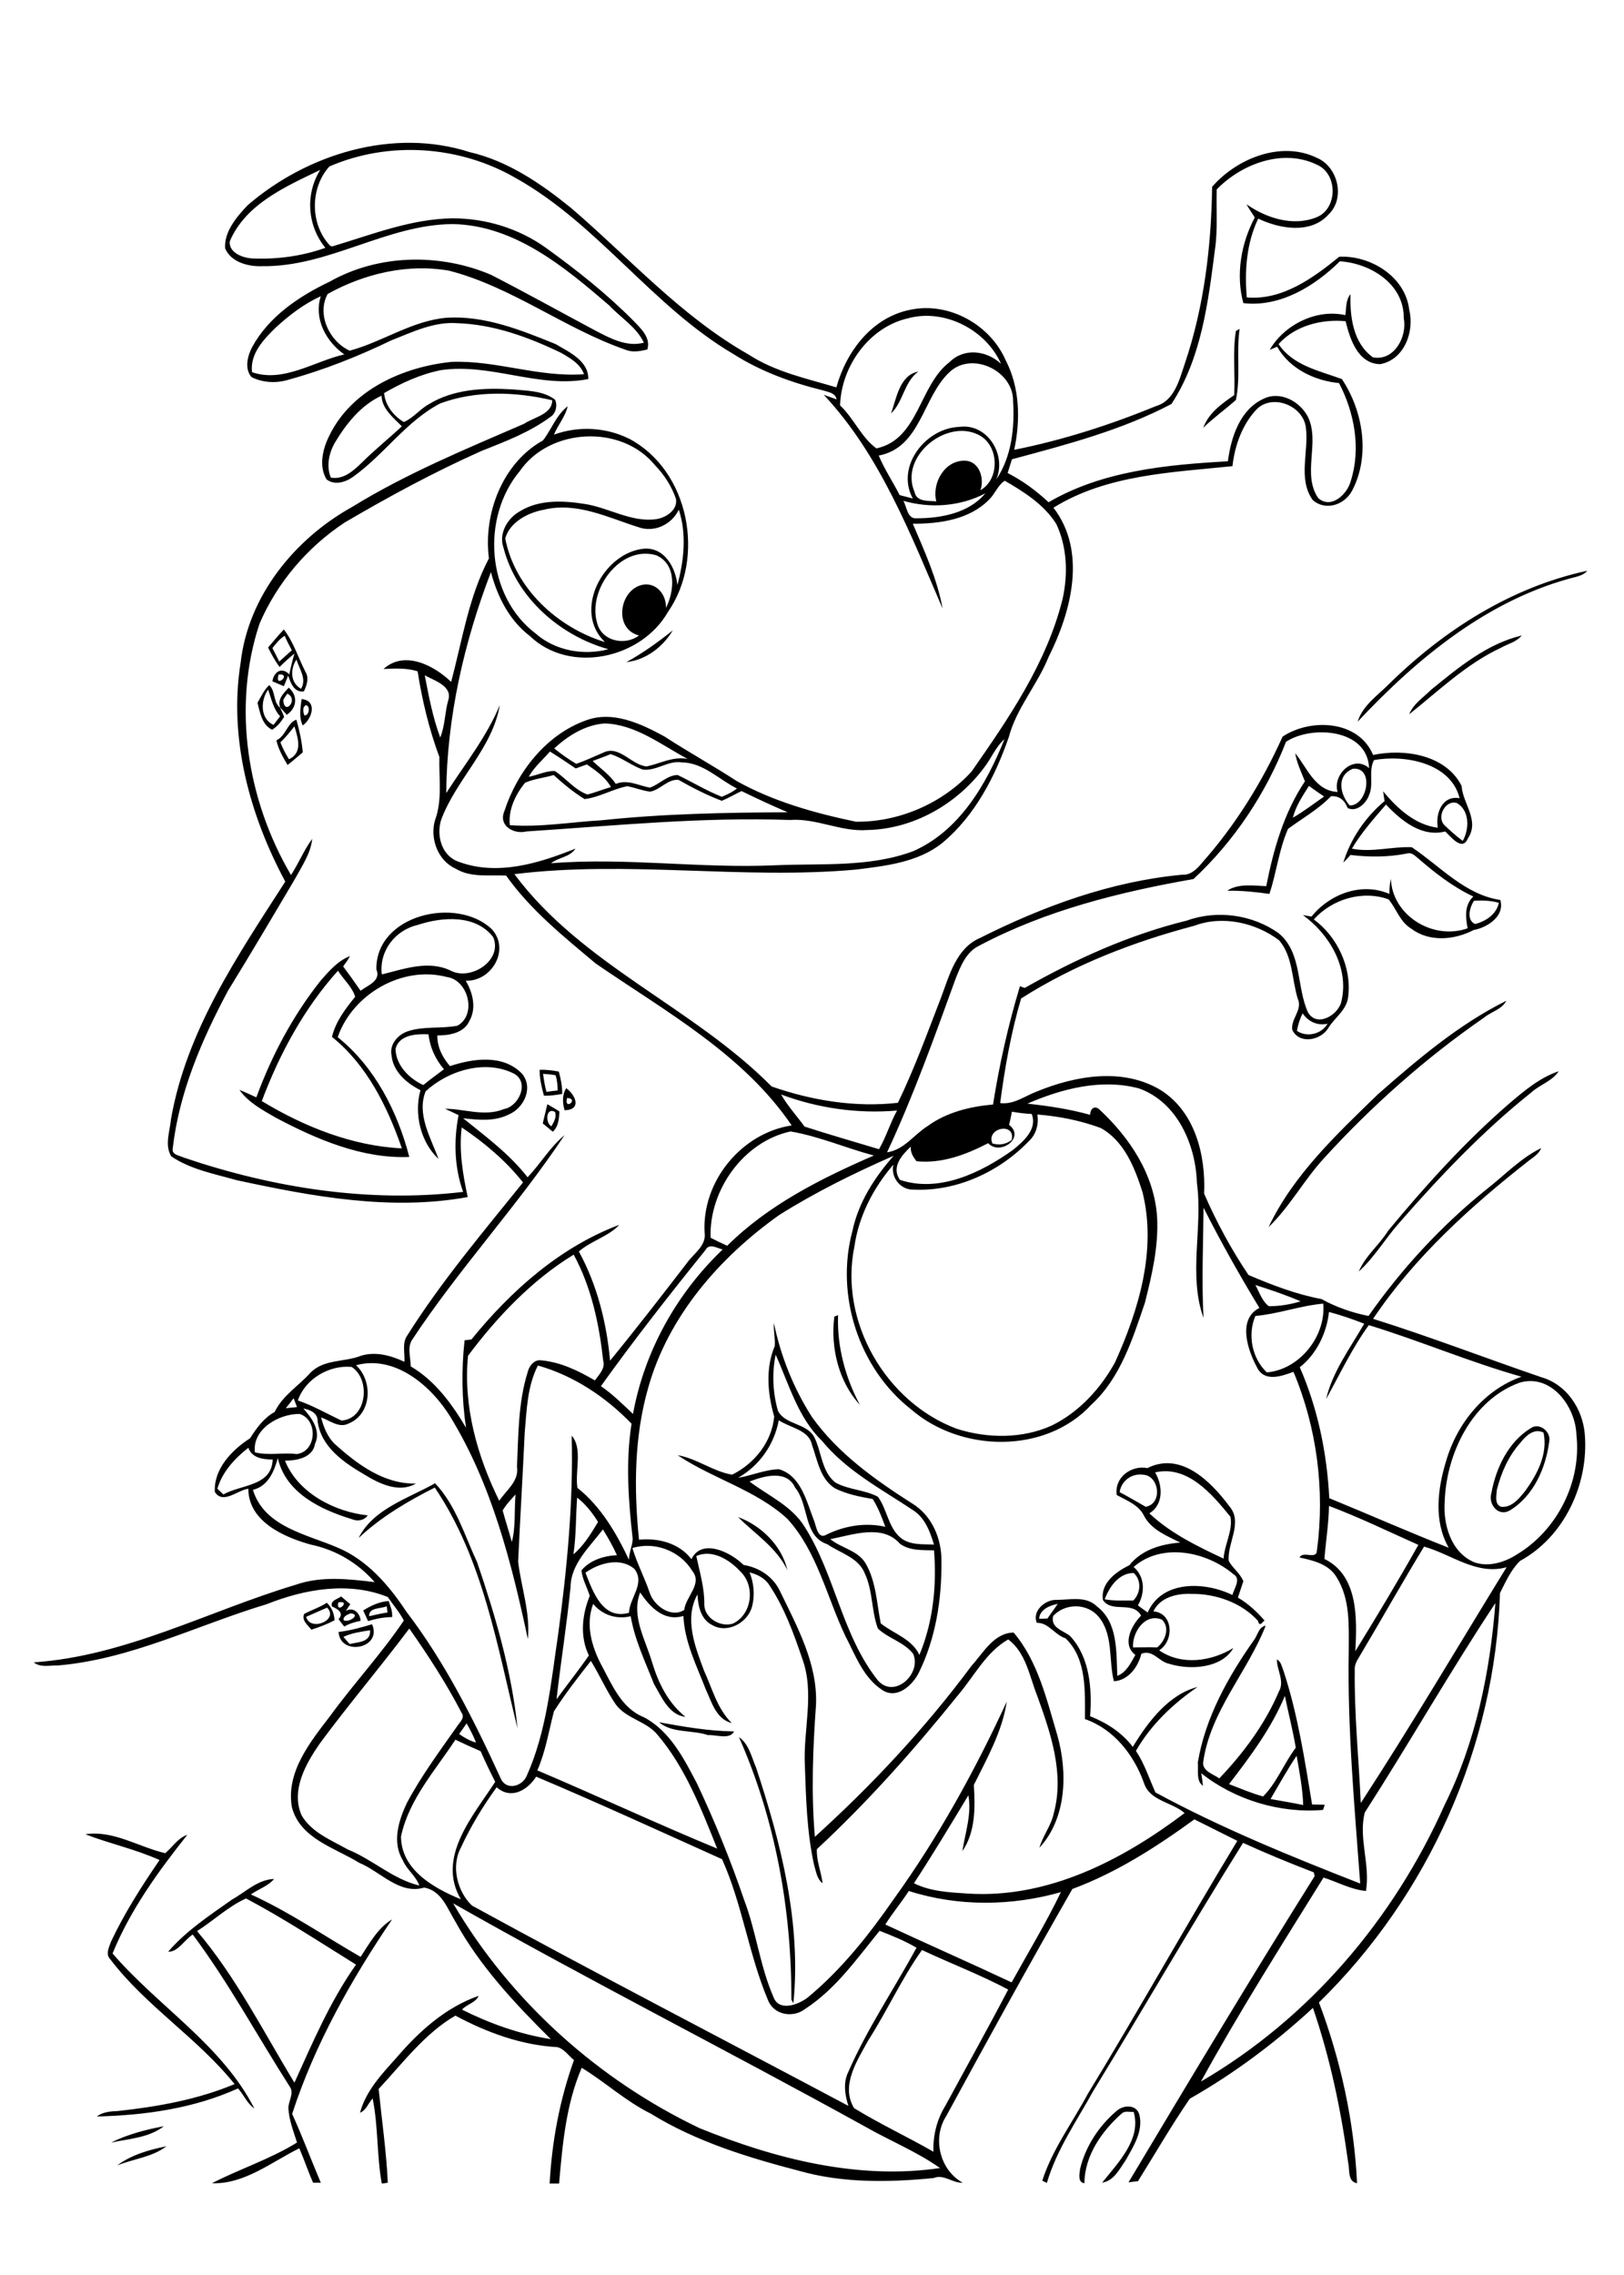 <?xml version="1.0" encoding="utf-8"?>
<!-- Generator: Adobe Illustrator 21.0.2, SVG Export Plug-In . SVG Version: 6.00 Build 0)  -->
<svg version="1.2" baseProfile="tiny" id="Layer_1" xmlns="http://www.w3.org/2000/svg" xmlns:xlink="http://www.w3.org/1999/xlink"
	 x="0px" y="0px" viewBox="0 0 567 794" overflow="scroll" xml:space="preserve">
<path d="M40.9,755.8c4.9-3.7,11.2-5.5,17.2-6.7C53.2,752.9,46.5,753.5,40.9,755.8 M38.8,747.8c5.8-2.9,12.1-4.5,18.4-5.7
	C52.1,746.1,45,746.5,38.8,747.8 M389.8,736.8c2.4-2.2,7-2.4,8,1.3c1.4,5.7-2.1,11.1-4.8,15.9c-2.1,3-4.1,7.2-8.2,7.8
	c5.5-6.9,13.8-15.2,11-24.7c-1.4,0.1-3.1-0.5-4.2,0.6c-7,6.2-12.9,14.7-13,24.3c-2.4-0.3-1.7-3.3-1.5-5
	C379,749.1,383.7,742,389.8,736.8 M68.8,674c13.6,16,23.1,35,34,52.9c6.4-14.1,12.5-28.5,21.5-41.2c-12.7-7.9-25.2-16.1-38.4-23.1
	C79.7,665.4,74.6,670.3,68.8,674 M81,663c4.8-2.7,9-7,14.7-7.2c-2.1,2.5-5.4,3.5-8.1,5.4c13.4,6.1,25.6,14.5,38.3,21.8
	c3.1-4.7,6-10.1,11-13.1c-14.3,21.1-27,43.6-34.9,67.9c3.6,7.9,6.6,16,10,24c-0.7,0-2,0-2.7,0c-1.7-3.9-3.1-8-4.8-12
	c-9.7,4.8-19.2,12.6-30.5,12.2c9.7-5,20.3-8.4,29.7-14.2c-1.2-3.9-2.8-7.8-3-11.9c-0.1-2.5,2-5.1,0.6-7.4
	c-11.4-17.8-21.4-36.4-34-53.3c-2.9,1.8-5.1,6.1-8.6,6C65,673.9,73.2,668.5,81,663 M29.8,640.2c9.8-1.5,18.7,4.5,27.9,6.6
	c2.6-2.2,4.4-5.3,7.7-6.4c-10.1,12.7-19.9,26.2-26.1,41.4c15.9,18.5,38.2,31.9,49.5,54.1c-2.5-1.7-3.7-4.8-5.7-7
	c-15.4,7-32.5,9.4-49.3,9.8c2.1-1.6,4.8-1.8,7.3-1.9c13.9-1.5,27.9-4,40.8-9.4c-12.9-16.1-31-27.2-43.5-43.7
	c-1.6-1.7-0.3-4.1,0.3-5.9c4.7-10,10.7-19.4,17-28.6C47.3,645.4,38.3,643.5,29.8,640.2 M258,606.3c3.5,2.4,4.4,7,6,10.7
	c8.7,26.3,15.8,54.3,13,82.2c-0.2-0.3-0.5-1-0.7-1.3C276.4,666.6,270.7,635,258,606.3 M230.1,601.1c8.7,1.6,17.4,3.1,26.2,3.2
	c-1.5,3-6.3,1.1-9.1,1.3C241.6,603.7,234.6,605,230.1,601.1 M443.6,627.9c3.8,0.7,7.6,1.3,11.4,2.1c-0.2-5.8-1.3-11.5-2.3-17.2
	C449.4,617.7,446.6,622.8,443.6,627.9 M429.1,622.7c4,1.5,7.8,3.2,11.9,4.3c4.8-4.8,7.3-11.6,11.4-17c-1-6.1-2.6-12.1-3.8-18.1
	C443.9,603.2,436.5,613.1,429.1,622.7 M438.1,572c1.1-1.7,1.5-4.2,3.8-4.6c-6.3,16.1-19.3,29.8-21.8,47.5c-0.5,3.2,3.5,4.3,5.6,5.8
	c8.5-8.9,16-19,20.8-30.3c2.1-3.6-0.7-7.5-0.7-11.2c1.5,0.7,1.7,2.5,2.3,3.9c5,15.2,7.4,31,10,46.7c1.5,0,2.9,0.1,4.4,0.1
	c-0.1,0.4-0.4,1.4-0.6,1.8c-14.9,1.3-30.8-3.5-42.5-12.8c0.2,1.1,0.5,3.3,0.6,4.4c-2.5-1.8-1.5-5.4-1.8-8.1
	C420.8,599.4,428.9,585,438.1,572 M119.9,571.3c0.7,0.8,1.4,1.7,2.2,2.5c3-0.7,7.4-0.6,7.1-4.8C126.1,569.5,122.9,569.9,119.9,571.3
	 M118.2,569.6c4-0.5,7.8-1.5,11.7-2.7C133.6,575.4,118.8,578.2,118.2,569.6 M106.9,564.3c1.3,5.3,11.6,1.2,7.3-3.2
	C111.8,562.2,109.3,563.2,106.9,564.3 M106.2,563.3c2.6-1.4,5.5-2.3,7.9-3.9c1.7,1.6,2.6,3.8,2.7,6.1c-2.6,1.4-5.3,2.4-8.1,3.3
	C107.6,567.3,105.2,565.6,106.2,563.3 M128.9,564.1c2.1-0.5,4.3-1,6.4-1.3c-0.1-0.5-0.2-1.7-0.3-2.2
	C133,561.6,128.7,560.9,128.9,564.1 M126.8,562.1c2.7-1.7,5.7-3.1,8.9-3.3c0.6,1.8,1.4,3.6,1.2,5.6c-2.9,0-5.7,0.6-8.4,1.4
	C127.9,564.5,127.4,563.3,126.8,562.1 M122.4,563.1c-1,0.4-2.8,1.1-2.4,2.4C121.8,566.5,126.2,563.4,122.4,563.1 M118.1,559.3
	C117.2,563.8,122.9,558.3,118.1,559.3 M115.9,560.7c-0.7-2.1,1.9-2.5,3.2-3.5c1.1,0.9,2.1,1.8,3.2,2.7c-0.4,0.6-1.2,1.8-1.6,2.4
	c-0.1,0.1-0.2,0.3-0.3,0.3l0.3-0.3c2.6-1.7,5.1,0.8,5.2,3.4c-2,0.4-4,1-5.7,2c-0.7-0.9-1.4-1.7-2-2.6
	C120.3,563,117.8,561.5,115.9,560.7 M257.7,529.5c8,2.9,15.3,10,17.2,18.5C271.1,540.1,263.6,535.4,257.7,529.5 M125.2,536.8
	c5.1-10.2,17.3-13.8,26.7-19.1c7.3,7.7,10.3,18.2,14.7,27.6c6.4,18.8,12.1,38.2,14.1,58c-7.1-28.7-12-59.1-28.9-84.1
	C142.3,524,133.1,529.4,125.2,536.8 M530.7,503.7c-4.1,4.6-6.6,10.4-8.1,16.3c-0.1,1.9-0.9,5.1,1.5,5.9c3.7,0.4,6.3-2.9,8.4-5.5
	c4.2-5.8,8-13,6.4-20.4C535.5,498.3,532.6,501.3,530.7,503.7 M534.4,498.5c3-2.2,7.2,1.2,6.5,4.6c-1.2,9.3-5.5,19.1-13.8,24.1
	c-4,2.3-7.6-2.2-6.4-6.1C522.3,512.3,526.7,503.2,534.4,498.5 M289.9,537.2c3.9,3.2,9.7,3.9,12.4,8.6c3.6,6.3,3.8,13.8,5.2,20.8
	c4.5,3.6,10.9,5.4,13.5,11c4.8-11.5,6.1-24.3,5.1-36.5c-4-0.1-8.5,0.2-11.9-2.3C308.1,531.8,297.7,535.7,289.9,537.2 M261.7,517.1
	c6.6,5,14.8,8.5,19.3,15.9c10.6,16.8,13,37.8,25.5,53.5c5.8,6.6,15.4-2.4,12.3-9.3c-3.2-4.1-8.6-5.3-12.3-8.8
	c-2.3-6.2-1.7-13.2-4.6-19.3c-2.2-5.5-8.5-7-13-10.1c-8.5-2.8-6.3-13.7-11.3-19.8C274.7,512.9,266.8,515.1,261.7,517.1 M271.9,495.7
	c-1.6,8.5-6.7,15.8-14.2,20.1c4.8-0.8,9.4-2.9,14.3-3c7.7,2.3,9.6,11.3,12.2,17.9c0.8,2,1.3,6.8,4.4,4.9c6.3-3.1,13.7-4.3,20.5-2.7
	c-1.2-3.3-2.5-6.7-4.4-9.7c-4.5-0.8-9.2-1.7-13.3-3.8c-5.1-3.3-6-9.8-7.9-15.1C282.4,499,275.9,498.4,271.9,495.7 M270.8,472.8
	c-1.3,6.4-1,13.3,0.8,19.6c2.6,5,10,4.2,12.7,9.2c2.6,5.2,2.5,11.9,7.3,15.8c4.6,2.6,10.2,2.5,14.9,5c3.2,4.3,3.6,10.6,7.8,14.2
	c3.3,2.8,7.8,2.3,11.8,2.5c-1.4-4.5-3.1-9.3-7.3-12c-11.1-7.4-23.2-13.7-31.8-24.2C278.6,494.8,275.5,483.2,270.8,472.8
	 M270.2,461.8c2.4,11.6,6.9,22.8,13.3,32.8c9.1,12.7,21.9,21.8,34.9,30.1c7,4.2,10.4,12.4,10.3,20.3c0.1,13.3-2,26.8-7.9,38.8
	c-2.2,4.4-7.6,9.4-12.7,6.1c-6.7-4.3-9.5-12.3-13-19c-6.5-13.7-9.8-29.4-20.2-40.8c-11-10.1-26.1-14-38.3-22.2
	c6.6,1.1,12.4,5.7,19,6.8c7.9-3.9,13.9-11.5,14.7-20.3c-2.3-7.9-3.1-16.9,0.2-24.6C270.7,467,270,464.4,270.2,461.8 M291.3,459.5
	c0.3-0.1,1-0.3,1.3-0.5c-0.4,10.9,2.5,21.7,7.6,31.3C292.8,482.3,289.9,470.2,291.3,459.5 M192.5,393.1c0.9-1.5,1.9-3.2,1.3-5
	C190.6,386.3,190.3,391.9,192.5,393.1 M191.1,385.4c1.4,0.8,2.8,1.6,4.2,2.5c-0.1,2.5-0.3,5.3-2.3,7.1c-1.2-1-2.3-1.9-3.5-2.9
	C190,389.8,190.6,387.6,191.1,385.4 M198,383.2C196.8,387.9,202.4,383.5,198,383.2 M197.1,387.5c-0.7-2.6-0.9-5.4,0.6-7.7
	C201.1,382.3,203.1,387.4,197.1,387.5 M527,385.1c5.2-4.4,10.6-9,17.2-11.2c-2.3,3.5-6.7,4.7-9.7,7.5
	c-16.8,13.4-31.7,29.1-45.8,45.2c-5,5.6-8.8,12.2-14.3,17.2c2.3-5.5,7.2-9.3,10.3-14.3C497.7,413.8,511.5,398.5,527,385.1
	 M189.6,374.8c0.3,2.1,0.6,4.2,1.2,6.3c1.3-0.2,2.6-0.4,3.9-0.5c0-1.8-0.2-3.6-0.7-5.3C192.6,375,191.1,374.9,189.6,374.8
	 M188.4,373.4c2.3-0.1,4.5,0.2,6.7,0.6c0.7,2.5,1.2,5.1,1.2,7.8c-2.1,0.4-4.3,0.7-6.4,0.6C189.1,379.5,188.4,376.5,188.4,373.4
	 M481,382c13.9-12.2,28.2-24.4,44.9-32.7c-1.5,3-5.3,3.8-7.8,5.9c-20.4,14.1-39.1,30.7-55.8,49c-7,7.6-12,17-19.4,24.1
	C451.6,410,466.7,395.9,481,382 M97.9,259.1c0.8,2.1,1.8,4,3,5.9c4.9-2.3,3.1-7.5,1.9-11.5C101.2,255.5,99.7,257.4,97.9,259.1
	 M96.5,258.4c3.3-1.5,3.9-6.3,7-7.2c1,3.7,1.9,7.5,2.2,11.4c-1.8,1.5-3.5,3-5.3,4.4C98.8,264.3,97.2,261.5,96.5,258.4 M106.3,249.7
	c1.5,0.2,2.2-3.1,0.6-3.6C105.5,246.6,105.8,248.6,106.3,249.7 M105.3,244c5.6,0.5,3.7,6.9,0.4,9.2
	C104.3,250.4,104.9,247.1,105.3,244 M100.3,242.1c-0.4,0.6-1.1,1.6-1.4,2.2C99.2,250.1,104.5,244,100.3,242.1 M97.8,246.9
	c-1-2.9,1.2-4.9,3-6.9c3.3,2.8,2.9,7.1-0.7,9.5C99.4,248.6,98.6,247.8,97.8,246.9 M93.6,240.7c-2.7,3.8-2.8,10.2,1.9,12.3
	c0.8-1,1.5-2,2.3-3C95.4,247.4,94.8,244,93.6,240.7 M89.9,245.3c1.2-2.1,2.3-4.5,4.1-6.2c2.3,2.2,1.3,6,3.8,7.9
	c0.5,1.1,1,2.1,1.4,3.2c-1.1,1.8-2.4,3.4-4.2,4.5C91.4,252.9,90.8,248.7,89.9,245.3 M499.7,240.7c9.5-7.7,19.4-16,31.6-18.9
	c-1.9,2.3-4.8,2.9-7.3,4.3c-12,5.6-21.7,15-32,23.2C493.5,245.6,497,243.4,499.7,240.7 M218.7,231.1c5.8-3.2,11.1-7,16.2-11.1
	C231.5,225.8,225.4,230.4,218.7,231.1 M97.3,235.4C95.6,240.6,102.2,235.1,97.3,235.4 M105.1,240.4c2.1-3.4-0.6-6.9-1.6-10.2
	C101.3,233.5,101.3,238.3,105.1,240.4 M95.1,226.2c0.8,1.5,1.6,3.1,2.4,4.7c1.5-1.3,2.9-2.7,4.4-3.9c-0.9-1.7-1.8-3.4-2.5-5.1
	C97.6,223,96.4,224.6,95.1,226.2 M93.6,226c1.8-2.1,3.6-4.3,5.5-6.3c3.4,4.4,5,9.8,7.5,14.7c1.4,2.2,0.5,4.8-0.5,6.9
	c-3.4,0.5-4.6-2.9-5.5-5.5c-0.5,1.3-1,2.5-1.5,3.7c-1.3-0.6-2.7-1.1-4-1.7c0.5-3.3,3.3-5.2,5.9-2.4c0.5-2.5,1.1-4.9,1.8-7.3
	c-1.8,1.5-3.5,3-5.2,4.7C96,230.6,94.8,228.4,93.6,226 M484.9,238.8c19.2-18.9,42.8-33.9,69.3-39.6c-1,1.2-2.4,1.7-3.8,2.1
	c-30.4,7.6-55.4,28.2-76.4,50.6C475.7,246.3,480.9,242.8,484.9,238.8 M311.1,144.3c1.9-5.3,3-13.4,9.5-14.6
	C315.6,133.4,315.4,140.2,311.1,144.3 M431.5,115.5c0.3-0.2,1-0.5,1.3-0.7c-1.2,8.2,0.4,16.7-1.3,24.8c-3.7,3.3-7.8,6.2-11.4,9.7
	c1.9-5.2,6.5-8.4,10.8-11.4C431.3,130.4,430.3,122.9,431.5,115.5 M303.1,712.2c-3.8,7-9.7,15.7-4.9,23.6c9,5.5,18.6,10,27.7,15.2
	c-0.2-5.6,1.2-11.3,4.2-16.1c7.3-13.5,14.8-26.9,21.9-40.5c-9.8-5.2-20.1-9.1-30.1-13.8C314.9,690.4,309.7,701.9,303.1,712.2
	 M158.2,664.3c19.9,34,50.6,61.6,86.1,78.5c26.4,10.7,55.3,18.1,83.9,13.9c-8.2-5.8-17.7-9.6-26.4-14.6
	C254.2,715.8,205.6,691.2,158.2,664.3 M317.3,660c-2.6,4-5.7,7.7-8.2,11.7c14.6,6.8,29.4,13.3,44.1,20.2c5.8-10.5,12-20.7,17.2-31.5
	C353.1,665.3,334.5,665.5,317.3,660 M173.4,623.8c-4.8,6.6-9.1,13.7-12.5,21.1c-3.5,6.5-1.2,15.4,3.9,20.2
	c43.5,23.8,87.6,46.6,131.4,69.9c-1.2-3.8-1.9-8.1,0-11.9c6.6-15.1,15.9-28.8,23.8-43.3c-4.1-2.4-8.5-4.2-12.9-5.9
	c-7.9,9.7-15.3,20.3-25.9,27.2c-4.3,3.4-11.1,2.2-13.1-3.1c-6.7-15.9-8.9-33.3-16-49.1c-21.6-9.7-43.1-19.6-64.9-28.8
	C184.1,624.9,178.4,628.2,173.4,623.8 M159,607.2c-7,10.7-16.3,20.9-19,33.8c0.1,11.7,11.5,18,20.9,21.9c-8.6-14.7,4.3-29.1,12-41
	c-1.8-3.5-3.5-7.1-5.1-10.7C164.8,609.9,161.9,608.6,159,607.2 M160.3,605.2c1.8,1.3,3.8,2.4,5.9,3c-0.9-2.3-2-4.5-3.3-6.7
	C162,602.8,161.2,604,160.3,605.2 M206.3,579.7c-4.5,5.7-9,11.5-12.9,17.6c-1.8,6.9-2.9,14-5.8,20.6c21,8.9,41.7,18.6,62.8,27.3
	c-5.6-13.9-11.1-28.3-20.9-39.8c-3.9-4.7-10.8-5.5-14.5-10.5C211.7,590.1,209.4,584.7,206.3,579.7 M111.6,608.6
	c-4.9,7.1-10.1,16.3-6.3,25c3.5,6,10.3,8.6,16.1,11.9c8.7,3.5,15.8,10.4,25,12.6c-1.2-3.4-4.4-5.5-5.8-8.9c-3.8-6.3-1.4-13.9,1.5-20
	c5-9.4,11.4-18,17.5-26.7c0.9-1.4,2.9-3,1.5-4.8c-5.3-10.2-11.6-19.9-18.2-29.3C132.7,582,121.7,594.9,111.6,608.6 M395.6,575
	c2.8,0,5.6-0.1,8.4,0c2.8-2.2,4.6-6.9,1.7-9.7C399.8,562.8,395.2,569.8,395.6,575 M476.5,632.6c-2.3,8.9,2,18.3,0.4,27.4
	c-5.2-0.5-9.9-3.1-14.8-4.7c-14.6,23.5-29.5,47-42.8,71.2c37.8-22,67.3-56.7,85-96.4c10.9-21.9,15.9-46.3,17.8-70.6
	C506.2,583.5,492,608.5,476.5,632.6 M362.8,565c0.7,0,2.2-0.1,2.9-0.1c1.2-1.7,2.4-3.4,3.6-5.1C366.6,560.3,363,561.7,362.8,565
	 M385.7,558.2c3.3,0.6,6.7,0.4,10,0.4c2.6-2.6,2.9-7.1,0.1-9.6C390.7,549,387.3,553.8,385.7,558.2 M204.4,548.9
	c2.6,6.6,6,16.6,15.2,14c0.2-5.3,5.8-10.2,1.9-15.3C216.6,543.4,209.2,545.5,204.4,548.9 M395.8,546.9c4,3.5,4,9,1.5,13.4
	c1.1,0.9,2.3,1.7,3.4,2.5c5-11.4,20-10.8,29.6-6.1c0.5-2.3,3.2-5.6,0.3-7.3C421.2,541.5,405.7,538.3,395.8,546.9 M243.1,543.1
	c1.2,5.6,2.9,11.2,2.8,16.9c0,4.8,5.7,8,9.9,6.7c6.8-3.1,8-13.2,2.7-18.2C254.8,544.4,248.6,540.6,243.1,543.1 M497.2,539.8
	c-7.5,12.3-14.6,25-22,37.4c-1,1.8-2.4,3.5-2.2,5.7c-0.2,15.5,1.4,30.9,2.1,46.4c17.6-27,34-54.8,50.9-82.3
	C515.5,549.9,506.8,542.5,497.2,539.8 M220.8,540.3c1.6,5.4,4.3,10.4,6.1,15.8c1.6,4.5,7.5,8.7,12,5.8c0.5-4.7,6.5-9.1,2.8-13.6
	C237.5,541.3,228.6,537.9,220.8,540.3 M199.2,553.9c-1.3,13.1-3.4,26.1-4.9,39.2c3.7-5.1,7.7-10.1,11.3-15.3
	c-3.2-6.6-2.4-14.2,0.3-20.8c-0.9-3-2.6-5.8-2.9-8.9c3-3.6,7.9-5.1,12.4-5.3c-1.4-3.1-3.1-6.1-4.9-9
	C205.9,539.9,199.3,545.8,199.2,553.9 M464,525.6c-0.1,6.2-1.1,12.3-1.6,18.5c11.9,5.8,11.4,20.9,10.8,32.2
	c7.5-12.2,15-24.6,22-37.1C484.9,534.6,474.6,529.6,464,525.6 M201.5,522.7c-0.5,6.6-0.3,13.2-1.3,19.8c3.6-3,6.2-7.3,8.6-11.3
	C206.8,528,204.5,525,201.5,522.7 M175.5,527.2c1,3.7,2.2,7.3,3.2,11c1.4-5.2,0.8-11.1,1.3-16.6
	C178.4,523.4,176.7,525.1,175.5,527.2 M390.9,520.8c3.1,1.6,6.1,3.4,9.1,5.1c6-1,4.8-11-1-11.2C395,514.2,391.5,516.9,390.9,520.8
	 M403.3,513.9c2.7,4.6,3,11.2-2,14.3c7.4,7,16.8,11.5,25.9,15.8c0.3-4.9,3.3-9.8,2.4-14.6C423.2,521.5,414.6,511.3,403.3,513.9
	 M75.9,519.6c0.5,0.5,1.6,1.5,2.1,2c6.1-3.5,16.9-2.8,17.2-12.2c-3.4,0-7.2-0.5-8.5-4.1C82,509,77.6,513.7,75.9,519.6 M89,506.9
	c4.8,1.2,9.7,0,14.6,0.6c7-0.9,7.5-12,1-14C97.4,493.4,88,498.8,89,506.9 M99.8,491.5c1.3-0.1,2.6-0.3,3.9-0.4
	c-0.4-1-0.8-2.1-1.2-3.1C101.6,489.2,100.7,490.4,99.8,491.5 M530.5,482.6c-16.5,6-25.5,24.6-26.1,41.4c-0.6,8.1,2.2,17.9,10.4,21.3
	c4.9,1.7,10.5,0,14.7-2.7c14.1-8.4,22.7-25.3,20.9-41.7C550.1,490.8,541.5,479.3,530.5,482.6 M104,488.8c5.3,1.8,10.1,4.6,15.2,7
	c8.8-0.5,10.4-14.2,3.6-18.7C115,476.3,106.5,481.3,104,488.8 M124.3,476.5c6,5.5,5.5,17-2.5,20.3c-3.4,1.8-6.6-1-9.7-2.1
	c0.9,3.4,2.2,6.8,4.8,9.3c7.9,7.1,17.1,14,28.3,13.8c-5.8,3.4-12.7,0.1-17.9-3.1c-7.2-4.2-15.3-9.7-16.4-18.7c0.1-2.8-2.7-4-5-4.4
	c3,3.3,6.2,7.8,4.1,12.3c-0.8,4.9-6.4,5.9-10.5,5.9c4.5,11.3,17.4,17.9,28.9,19.1c-1.3,1.8-3.6,2.2-5.6,1.3
	c-10.9-3.3-23.1-9.2-25.8-21.3c-1.3,4.7-3.4,9.8-8.7,11.1c4,13,18.9,15.5,29.7,20.2c10.2,4.3,17.8,13.1,23.8,22.2
	c13.7,17.9,23.8,38.2,33.2,58.7c2.1,3.9,7.4,2.3,8.9-1.3c7-15.6,8.5-32.9,11-49.6c3.1-22.9,5.3-46,4.7-69.1c3.9,4.3,1.1,12.4,2,18.2
	c8.2,6.5,13.6,15.8,18,25.1c0-2.5,1.2-4.8,1.3-7.3c-1.5-13.3-2.5-26.9-0.4-40.2c-9-9.3-20.2-16.8-32.7-20.3
	c-3.7,7.2-3.9,15.5-4.6,23.4c-0.7,15-1.6,30.1-2.3,45.1c1.1,9,4.3,17.9,3.4,27c-5.7-26.7-12.6-53.9-27-77.5
	C150.6,483.7,137.9,472.8,124.3,476.5 M464,457.9c-0.8,7.3-4.3,14.7-10.2,19.3c6.3,14.4,9.5,30,10.3,45.7
	c13.9,5.7,27.7,11.8,41.7,17.3c-5.3-9.3-3.9-20.5-0.9-30.3c3.8-13.1,13.3-24.8,26.3-29.4c-18.1-5.1-35.3-12.5-53.3-18
	c-5.8,8-10.1,17.1-14.9,25.8c2.2-9.5,8.4-17.8,13.3-26.3C472.2,460.4,468.1,459,464,457.9 M438.3,459.3c-2.8,6.5-1.2,14.8,4,19.7
	c11.5-1,20.7-12.7,19.7-24C454,455.7,446.3,458.6,438.3,459.3 M438.3,448.5c1.4,2.5,2.3,5.6,4.7,7.4c3.7,0,7.5-0.6,11.1-1.7
	C449,452,443.7,450.2,438.3,448.5 M163.4,473.2c-1.7,17.6,3.2,35,10.9,50.6c2.5-3.7,7-6.9,6.2-11.9c0.5-11,0.4-22.3,3.7-32.9
	c0.5-2.2,2.3-4.6,4.8-4.2c6.7,0.6,12.9,3.6,18.7,7c1.5-2.1,3.7-4.2,2.9-6.9c-1.4-12.7-4.1-25.6-10.3-37
	C185.7,446.8,173.5,459.7,163.4,473.2 M246.3,436.3c-12.5,15.5-24.9,31.3-36.5,47.5c4.1,2.8,7.6,6.3,11.2,9.7
	c4-21.9,15.2-42,31.3-57.4C250.3,435.6,247.6,433.8,246.3,436.3 M248.1,432c1.9,1,3.8,1.9,5.8,2.8c14.4-14.3,32.8-23.5,51.2-31.5
	c-9.8-2.6-19.1-6.7-29.1-8.4C259.5,398.5,247.5,415.5,248.1,432 M346.5,399.1c2.4,0.7,4.7,0.3,6.7-1.2
	C354.7,391.5,344.1,393.6,346.5,399.1 M362.2,389c0.5,3.4-0.4,6.9-3,9.3C348.9,409,334,415.9,319,415.2c-4.6,0.2-8.1-4.3-7.1-8.7
	c-7,8.1-12.1,18-13.6,28.6c-5.4,26.1,11,54.4,35.8,63.6c10.7,3.4,22.9,3.5,33.2-1.2c9.5-4.7,16.9-12.8,22-22
	c8.3-18.4,14.6-39.2,9.6-59.4c-2.7-8.5-6.4-17.9-14.6-22.4C377.3,391.1,369.8,389.6,362.2,389 M353.3,388c-0.3,1.5-0.6,3.1-1,4.6
	c5.8,4.4-3.1,10.9-7.3,6.4c-7.7,4-16.2,7.2-25,6.3c-1.2-1.5-2.2-3.1-2-5.1c-3.2,3-6.9,7.2-3.8,11.6c13.7,4.6,28.3-2.5,39.4-10.4
	c3.7-3,8.7-7.3,6.6-12.6C357.8,388.7,355.5,388.4,353.3,388 M272.7,382c2.3,4,5.5,7.5,8.2,11.2c8.6,2.8,17.4,5.3,26,7.9
	c2.5-4.3,3.9-9.2,6.3-13.5C299.5,388.8,285.6,386.8,272.7,382 M358.7,385.2c7.4,0.8,14.7,1.9,21.9,3.9c0-1.9,1.4-3.4,3.1-2
	C394.4,397,403.1,410,404,425c0.5,10.1-1.8,20-4.3,29.8c-4.3,12.6-8.5,26.1-18.6,35.4c-16,17.4-45.6,16.8-63,1.7
	c-18.3-14.3-26.5-39.9-20.5-62.2c2.1-10,7.7-18.7,14.4-26.3c-13.7,6-27.3,12.7-40,20.7c-20.8,14.8-38.7,35.3-45.7,60.3
	c-4.9,17.1-5,35.3-3.2,53c6.7-0.7,14.1,1.2,18.3,6.8c3.6-7.5,13.8-2.4,18.2,2c5.5,0.9,10.4,4.1,12.8,9.3c6,12.4,13.1,25.3,12.5,39.5
	c-1.1,15.3-1.7,30.8-0.4,46.1c20-18.1,38.6-38,54.7-59.7c4.1-4.5,7.8-11.5,14.7-11.6c8.5,10,11.6,23.6,15.3,36
	c3.6,12.9,3.2,28.8-6.3,39.1c1.2-4.2,4.1-7.7,5-12c3.8-13.9-1.1-28.1-5.8-41.1c-2.7-6.8-3.9-15-10.1-19.6
	c-7.7,4.4-11.8,12.7-17.4,19.3c-15.3,19-31.5,37.3-49.4,53.9c-0.2,4,1.5,7.9,2,11.9c-2-1.5-2.3-4.2-3-6.5
	c-2.5-11.4-2.8-23.2-3.2-34.8c-0.6-12.3,3.5-25.1-0.9-37.1c-3-8.8-6.2-17.7-11.4-25.5c-1.5-2.5-4.2-3.9-7-4.6
	c1.5,3.7,1.9,7.9,0.9,11.8c-1.4,5.7-8.6,9.7-13.9,6.6c-4-1.9-5-6.7-5.2-10.7c-4.7,8.5-0.8,18.3,2.3,26.6c2.9,6.3,4.6,13.3,9.7,18.3
	c-5.5-1.4-7-7.3-9.1-11.8c-3.2-8.3-7.4-16.5-7.8-25.6c-6.9,2.1-11.8-3.3-15.1-8.2c-3.2,8.4,1.9,16.5,4.2,24.5
	c2.2,7.2,5.6,14.1,11.6,18.9c-5.8-0.6-8.4-7.1-11-11.5c-3-7.7-6.7-15.3-8.1-23.6c-4.9,1.2-9.9-0.4-13.1-4.3
	c-2.7,7.1-0.6,14.7,2.8,21.2c3.7,6.8,7,15.2,14.8,18.3c9.2,4.8,14.1,14.5,18.7,23.3c6.2,13.2,11.7,26.7,16.4,40.5
	c4.2,11,5.5,23,10.2,33.8c1.9,5.4,8.8,2.8,12.1,0.2c11.7-9.7,21.3-21.8,29.9-34.2c15.5-21.5,28.5-45.1,39.5-69
	c-1.6,10.5-6.9,19.8-11.5,29.1c0.5,7.8,0.6,16.4-4,23.1c1-6.5,3.3-12.9,2.1-19.5c-6.2,10.3-12.4,20.6-19,30.7
	c5.8,2.9,12.5,3.2,18.8,3.6c28,1.8,54-11.7,75.7-28.1c-4.5-3.9-12.2-4.2-14.2-10.5c-3.5-9.8-10.5-18.8-20.6-22.3
	c0-9.5,0.7-21.1-6.8-28.2c-3.8-1.2-5.9-5.5-10-5.4c-1.8-4.1,3-8.2,6.9-8c4.7,0,10.3-1.5,14.1,2.3c7.4,5.6,6.7,15.9,7.1,24.2
	c3.2-1.2,4.7-4.5,6.3-7.3c-4.8-3.6-1.4-10.3,2-13.7c-2.9-5.3-10.1-0.8-13.3-5.4c-1-5.9,4.5-9.9,9.2-12.2c4.3-5.4,11.1-7.4,17.8-7.9
	c-4.6-2.3-10-4.4-12.6-9.2c-1.8-3.9-6.1-5.5-9.6-7.4c-0.9-6.1,5-10.5,10.7-9.4c11.7-5.9,22.2,4.7,28.6,13.3
	c4.9,5.7-0.8,12.8-0.2,19.1c1.4,2.6,4,4.3,5.1,7.1c-0.6,1.9-1.3,3.8-1.9,5.7c3.6,2.1,6.6,4.9,9.3,8c-0.8,0.5-1.7,2.5-2.3,0.1
	c-5.8-6.4-14.8-9.5-23.3-9.4c-5-0.2-10.9,1.2-13.2,6.1c7,0.6,7.3,10.3,2,13.6c7.8,5.4,18.2,3.9,25.9-0.8c-4,7.1-15.1,7.8-22.4,5.5
	c-3.6-0.7-5.7-5.1-9.7-3.5c-1.1,4.5-4.5,9.3-9.6,9.6c-1.9-7.5-0.1-16.3-5.4-22.6c-4-4.7-11.6-4.7-15.8-0.2c-1,4.2,3.4,5,5.9,7
	c6.9,7.4,7.7,18.4,7,28c5.8,2.3,11.1,5.7,14.9,10.7c5.3-8.7,12.5-18.3,22.6-20.9c-8.6,5.9-16.3,13.2-21.5,22.3
	c3,4.5,4.6,9.6,6.8,14.5c22.9,12.4,47.2,22.3,71.5,31.8c-2-27.1-4.5-54.2-4-81.3c0-8.6,0.6-18-4.3-25.7c-2.7-4.5-8.2-5.8-12.9-6.8
	c1.3-2.5,6,1,6.1-2.5c2.8-21,0-42.8-8.2-62.3c-4.3,1.6-10.3,3.7-12.8-1.7c-3.2-5.9-6.8-16.7,0.9-20.6c-6.9-11.4-13.5-23.1-19.5-35
	c-0.1,12.9-0.7,25.7,0,38.5c-5.4-15-0.2-31.4-2.3-47c-0.4-13.4-6.8-28.3-20.2-33.1C384.7,376.4,370.9,379.9,358.7,385.2
	 M138.1,366.1c0.1,5.7,4.8,10.4,9.7,12.6c2.3-1.9,4.8-3.7,7.2-5.5c-3-3.5-4.9-7.7-5.4-12.2C145.5,360.8,139.3,361.1,138.1,366.1
	 M452.8,359.8c3.6,2.4,8.6,1.1,10.7-2.5c-3.5,0.8-6.7-0.7-8.7-3.6C453.8,355.6,453.2,357.7,452.8,359.8 M91.4,384.3
	c14.7,8.9,31.6,15.7,48.9,16.5c-5-14.5-12.2-29.1-24.4-38.9c1.3-5.4,4.7-9.8,8.1-14c-1-3.4-4.1-6.1-6-9.1
	C106.2,351.9,97.6,367.8,91.4,384.3 M145.9,322.8c-7.9,1.8-13.6,9.1-12.6,17.3c7.8-1.9,16.3-5.1,24.1-1.3c7,3.6,18.2-3.6,14.8-11.7
	C166.1,319.1,154.4,320,145.9,322.8 M514.6,314.4c-1.5,2.3-2.7,6.7,0.4,8.1c3.7-0.9,7.5-3.4,8.3-7.4
	C520.4,314.3,517.5,314.2,514.6,314.4 M504.2,287.9c2.1,2,4.2,3.9,6.5,5.6c2.3-4.1,2.5-10.5-2-13.2
	C504.8,279,501.5,284.9,504.2,287.9 M451.4,285.4c3.8-2.2,7.3-4.9,10.9-7.4c-1.8-1.2-3.5-2.4-5.3-3.7
	C454.8,277.8,452.4,281.3,451.4,285.4 M183.3,273.2c-3.3,4.1-5.9,9.4-5.3,14.8c10.6,0.8,21.4-1.1,32-1.7c21.6-2.3,43.3-2.7,65-2.8
	c-5.4-2.3-10.8-4.8-16.1-7.4c-2.3,1.1-4.5,2.4-6.9,3.4c-5.3-2-10.3-4.6-15.1-7.3c-3.7-0.4-6.4,3.5-9.9,4.1c-2.7-0.3-5.3-1.4-8-1.9
	c-5.1,1-9.8,3.9-14.9,4.5c-3.9-2.4-7.4-5.3-10.8-8.4C190,271.5,186.5,271.8,183.3,273.2 M472.4,268.3c-5.9,2.3-4.6,8.9-1.2,12.8
	C477.3,281.4,480,267.7,472.4,268.3 M213.2,263.2c-2.1,0.9-4.2,1.6-6.3,2.4c2.7,2.6,6,4.8,8.1,8c4.1-1.7,7.9,0.6,11.9,1.3
	c3.3-1.1,6.1-4.4,9.7-4.4c5.2,2.5,10.1,5.5,15.4,7.6c1.9-0.8,3.7-1.6,5.3-2.9c-6.3-3.1-11.7-9-19.2-9.1c-4.8-0.8-8.9,3.1-13.7,2.5
	C220.5,267.2,217.2,264.5,213.2,263.2 M184.6,271.1c3-0.5,6-2.1,9.1-2c3.9,2.5,6.9,6.6,11.4,8.2c2.8-0.7,5.4-1.8,8.2-2.6
	c-1.9-3.4-5.2-5.7-8.4-7.9c-1.3,0.5-2.6,0.9-3.9,1.4c-3-2-5.9-4-9-5.9C189.5,265.2,186.5,267.7,184.6,271.1 M449,258.9
	c-7,18-18.1,34.7-32.3,47.9c-25.6,4.5-51.5,10.9-74.7,23.2c-4.7,2.2-6.6,7.2-8.4,11.7c-7.4,20.4-14.7,40.8-23.9,60.5
	c6-0.9,9.4-6.2,14.2-9.2c6.6-4.8,14.8-6.8,22.8-7.5c2.2-13.9,5.3-27.7,9.4-41.3c0.4,0.2,1.3,0.5,1.7,0.6
	c17.8-10.1,36.6-18.6,56.6-23.5c10.5-3.8,22.9-2.1,32,4.4c8.3,6.8,6.2,18.9,10.3,27.7c3.2,5.4,10.9,0.7,11.7-4.2
	c2.6-11.5-4.3-23.2-13.5-29.8c1,0.2,2,0.3,3,0.5c6.4-7.9,17.5-12.1,27.2-7.9c0-1.8,0.1-3.6,0.5-5.3c0.5,12.9,14.8,21.6,26.8,17.3
	c-0.7-3.8-1.2-8.1,2-11.1c-7.3-3.4-13.6-8.4-19.6-13.6c-1-0.8-2.1-1.9-3.6-1.4c-6.5,1.3-13.2,1.3-19.7,0.5c-0.8,0.9-1.6,1.8-2.5,2.7
	c2.5-8.3,7.7-15.9,14.4-21.5c-0.1-0.8-0.4-2.5-0.5-3.4c4.9,5.9,11.1,11.7,19.1,12.7c-0.9-4.9,1.5-11.4,7.6-10.3
	c-3-12.3-19.1-15.3-29.9-13.3c-2,3.9,0,8.3-1.7,12.2c-1,2.9-4.4,6.1-7.5,4.5c-1-2.6-2.8-4.3-5.8-4.1c-4.4,4.6-10,7.7-15,11.4
	c-3.2,7.3-4,15.2-6.5,22.7c-4.9-0.7-9.8-1.2-14.7-1.1c3.6-2.6,9.2-1.8,13.6-1.6c2.5-12.8,6.2-25.7,13.5-36.6
	c-1.3-3.2-2.8-6.4-3.4-9.8c4,4.7,6.9,13.2,14.8,13.5c-1.8-6.1,5.6-13.1,11-8.3C477.5,254.4,458,253,449,258.9 M193.5,261.2
	c2.4,2,5,3.8,7.7,5.4c3.2-1.1,6.3-2.6,9.4-3.9c5.6-2.8,9.9,4.4,15.2,4.8c4.7-1,9.2-3.6,14.3-2.6c-9.2-4.9-18.2-12.1-29-12.4
	C204.3,253,198.3,256.8,193.5,261.2 M148.3,235.7c1.4,7.3,2.8,14.7,5.4,21.7c1.7-4.1,1.6-8.8,2.8-13
	C158.1,239.4,151.5,237.5,148.3,235.7 M208.5,217.5c1.6,6.3,9.7,8,14.6,4.3c-9.3-2.4-6.7-16.8,1.9-17.8c4.6-0.4,7.7,3.9,7.5,8.2
	c3-5.9,3.8-15.3-3.4-18.4C216.5,190.1,205,206,208.5,217.5 M189.9,177.9c-5.5,1-11.9,4.3-13.5,10c3.3,17.4,18.2,31.1,34.8,36.2
	c-11.4-10.9-0.5-31.3,13.7-32.6c7.1-0.5,11,6.6,11.6,12.7c2.3-8.5,3.3-17.8,0.5-26.3c-2.5,5.2-8.6,8.1-14.1,6.1
	C212.4,180.7,201.4,175.1,189.9,177.9 M315.4,174.8c1.2,2.1,1.4,6.4,4.6,6.1c8.5,0,18.3-1.8,24-8.7
	C335.2,176.8,324.8,177.5,315.4,174.8 M181.5,164.4c-13.6,16.2-11.7,43.7,5.5,56.7c6.8,6,16.7,7.8,25.4,5.5
	c-17-4.8-32.1-18-36.6-35.4c-1.8-5,1.4-10.4,5.8-12.8c6.7-4.1,15.1-3.7,22.6-2.5c8.4,1.3,16.2,6.5,24.9,5.3c3.4-0.5,7.6-3.2,6.9-7.1
	c-1.5-4.4-4.1-8.4-7.3-11.7C217,148,191.9,149.3,181.5,164.4 M319.3,171.7c0.7,3.6,4.9,3,7.6,3.3c-1.6-6.4,2.9-14.4,10-14.2
	c5,0.1,6.9,6.2,5.4,10.3c7-3.9,6.6-16.1-1-19.5C330,146.3,314,159.5,319.3,171.7 M116.8,154.7c-2,3.6-2.9,8.1-1.3,12
	c4.5,0.8,8-2.5,10.9-5.3c4.4-4.4,9.3-8.3,13.9-12.6c-3-3.1-6.9-6-7.1-10.7C125.9,141.5,120.8,148,116.8,154.7 M331.7,129.7
	c-9.6,8.7-10.1,26.5-24.9,29.3c2,4.8,4.9,9.1,7.3,13.8c1.5,0.4,3.1,0.8,4.6,1.2c-6.1-11.2,4.5-24.6,16.2-25
	c9.8-1.4,16.7,9.8,12.9,18.4c5.4-8,6.5-18.1,5.9-27.5C353.8,129.5,339.6,122.6,331.7,129.7 M317,111.1
	c-13.6,3.1-23.3,16.8-23.7,30.4c4.8,4.5,7.5,11.3,12.7,15c14.8-3.2,14.8-21.9,25.5-30.1c5.1-5.1,13-4.1,18,0.6
	C344.3,115.1,329.7,107.6,317,111.1 M96.3,114.3c-4.2,4.1-9.1,9.2-8.3,15.6c10.9,3.8,21.7-3.8,32.2-6.2c-6.4-4.5-10.7-12.5-8.2-20.3
	C106.2,106,101,110,96.3,114.3 M80.2,84.3c-0.3,3.9,4.5,5.7,7.8,5.9c8.6,0.4,17.5-0.8,25.6-3.7c-6.3-7.7-7.1-18.7-1.8-27.2
	C99.8,65.1,85.7,71.2,80.2,84.3 M424.8,66.1c-0.2,6.9,0.4,14-0.6,20.9c-2.4,18.5-4.7,38-15.2,54c-17.5,9.2-36.7,14.2-55.7,19.3
	c-0.5,1.6-1,3.2-1.5,4.8c5.3,2.7,10,6.2,14.3,10.2c18.8-11,41.3-13.1,62.6-14.3c1.1-8.4,4.2-18,12.4-21.8c5.9-2.9,12.7,0.9,15.5,6.2
	c4.4,8.9-2.1,19.9,3.6,28.4c4.5,4.1,10.2-1.3,11.4-5.9c3.6-11.3,1.3-23.9-4.1-34.2c-8.5-0.8-17.3-5-21.6-12.7
	c-0.6,0.3-1.9,0.8-2.6,1.1c5.1-8.8,16.4-14.4,26.4-12.1c0.4-2.5,0.1-5.3,1.8-7.3c-0.2,7.9,0.9,17,7.8,22c7.4,1.5,12.1-7.2,10.8-13.6
	c0.2-11.9-11.5-19.2-22.3-19.9c-8.8,8.7-20.9,16.1-33.7,14.6c-2.7-9.9-0.8-20.9,4-29.9c-1-1.5-2-3-2.9-4.6
	c6.9,4.8,16.1,7.8,24.3,4.6c7.6-2.9,7.7-15.2,0.3-18.4C447.9,51.7,433.5,57.2,424.8,66.1 M115,58.1c-6.8,7.5-6.8,20.3,0.3,27.7
	l0.7,0.2c13.8-4.1,27.4-9.6,42-9.8c11.6,0,23.1,3.5,32.6,10.3c10.8,7.8,21.2,16,30.6,25.5c2.6,2.7,6.1,5.9,4.8,10
	c-2.6,0.6-5.3,1.1-7.8,0c-21.2-7.4-39.4-21.8-61.3-27.5c-14.6-2.6-29.7,1-42.5,8.1c-3.9,7.1,0.6,16.6,7.7,19.8
	c11.5-3.1,21.8-10.5,33.9-11.5c13.3-0.8,25.9,4.3,38,9.2c4.7,2.8,11.5,5.8,11.4,12.2c-17.1,3.4-34.2-5.7-51.5-3.1
	c-7,1.4-13.6,4.4-19.8,8c0.4,4.3,3.3,8,6.9,10.1c3.3-1.4,5.6-4.5,8.7-6.2c8.6-5.3,19.2-5.8,29.1-5.2c5.1,0.5,10.8,0.4,15,3.6
	c0.9,2,0.3,4.8-1.6,6c-7.3,5.4-15.8,8.6-24.1,11.9c-16.4,7.3-32.3,15.9-47.8,25c-13,8.6-23.5,20.9-29.7,35.3
	c-9.6,29-4.3,61.7,11,87.7c2.7-4.1,4.5-8.7,7.4-12.6c-0.5,5-3.5,9.3-5.8,13.6c-7.8,13.2-15.6,26.4-23.6,39.4
	c-9.2,17.2-17.1,35.6-19.3,55.1c-0.4,2.2,2.4,2.4,3.8,3.1c31.2,10.6,64.7,15.9,97.6,12c-3.1-8.6-3.3-17.9-1.6-26.8
	c-1.6-0.7-3.1-1.5-4.7-2.2c6.3-0.1,13.8,2.9,20.5,0.1c5.3-0.9,9.1-9.4,3.5-12.4c-10-5-22.9-1.1-30.8,6.2c-3.2,8,1.8,16.2,4.5,23.6
	c-6.3-5.9-8.6-15.8-6.3-24c-4.8-2.4-9.6-6.5-10.1-12.2c-0.8-3.8,2.3-7.3,5.8-8.4c5.5-1.8,11.5-0.8,17.2-1.9c6.9-3.8,3.8-16-3.7-17
	c-15.6-4.1-32.9,6-38.1,21c13,10.4,20.9,26,25,41.8c-16.5,0.7-32.5-6.2-46.8-13.8c-4.5-2.6-9.5-5.3-12.5-9.6c2,0.8,3.9,1.7,5.9,2.6
	c5.4-14.7,12.8-28.6,22.5-40.8c2.9-3.3,6-6.9,10.2-8.5c-0.7,1.3-1.5,2.4-2.4,3.6c2.1,2.8,4.1,5.6,6.1,8.5c2.6-2,7.2-3.4,5.5-7.5
	c-0.2-19.1,28.1-25.6,40.3-14c6.5,7.1,0,18.3-9.1,18c2.5,4.2,3.8,9.6,1.3,14c-1.9,4.3-7.1,5.1-11.2,5.1c-0.1,4,1.8,7.7,4.4,10.7
	c8.2-2.7,18.6-4.2,25.2,2.7c4,4.9,0.6,12-4.7,14.2c-5,2.5-10.6,1.9-15.9,1.3c7.9,6.4,16.2,12.5,22.5,20.6
	c4.5-4.7,7.8-10.5,12.9-14.7c-16.5,24.8-37,46.8-53.4,71.7c-1.5,2.8-0.3,6-0.3,9c8.5,5,14.4,13.1,19.3,21.4
	c-1.5-10.1-1.6-20.3-0.5-30.5c0.6-0.1,1.8-0.2,2.4-0.3c13.8-17,30.9-32.2,51.6-40c-3.6,4-9.9,5.6-14.1,9.3
	c6.4,11.7,9.7,24.9,10.9,38.1c9.1-11.1,17.9-22.5,26.7-33.9c2.3-3.4,7-6.1,6.3-10.8c-1-17.8,12.8-34.7,30.4-37.4
	c-16.9-24.9-44.1-39.8-68.4-56.5c-11.2-9.4-22.8-18.7-31.3-30.7c-5.9-0.3-12.3,0.8-17.6-2.4c-6.3-2.8-9.1-10.7-7.2-17
	c2.6-7,1.3-14.7,1.5-22c-3.6-9.7-6-19.7-7.6-29.9c-3.9-1.2-7.9-1-11.9-0.8c7.3-6.6,17.6-1.3,23.6,4.5c3.9-14.5,6.1-29.6,13.2-43.1
	c-2-15.6,4.7-33.3,18.9-41.2c3-3.9,4.6-8.8,8.6-11.9c-0.8,3.6-3.4,6.5-4.8,9.9c8.6-3.1,18.2-2.6,26.4,1.5
	c20.8,11.1,26.6,41.4,13.4,60.4c-9.3,16.3-34.2,21.8-48.2,8.4c-7.2-5.5-11.3-13.7-13.6-22.3c-9.4,24.5-15.4,50.8-15.6,77.1
	c6.5-10.1,14.1-19.6,18.7-30.7c-2.6,15.2-15.3,26-20.5,40.1c-1.7,5.5,0.2,12.6,6.2,14.6c13.5,5,28,0.5,40.7-4.6
	c-1.9,3-5.9,3-8.5,5.1c26.1-2.1,52.2,1.9,78.4,0.7c16-0.7,32.7,0.8,48-4.9c16.2-7.1,25.6-23.4,31.9-39.1c-3.1,2.7-4.6,6.7-7.1,9.9
	c-9.5,12.8-24.8,21.5-40.8,21.8c-9.2,0.7-17.8-4.2-27-3.5c-30.7-1.1-61.4,2-92,4c-4.4,1.1-9.9-2-7.7-7.1
	c4.4-13.6,14.5-26.6,28.3-31.6c9.4-3.6,19.2,1,27.5,5.5c8.3,5.4,17,10.2,25.3,15.6c12.9,7.2,27.3,11.2,41.6,14.2
	c15,0.2,30.3-6.4,40.4-17.5c13-18.6,26.3-38,31.8-60.3c1.9-8.6,1.6-18-2.2-26.1c-4.2-6.7-11.2-11.2-18-15.1
	c-2.4,1.5-3.4,4.6-5.5,6.6c-6.9,7-17.2,8.4-26.6,8.4c4.1,9.6,8.5,19.3,10.4,29.6c-11.2-25.9-21.8-53.6-41.5-74.6
	c1.5,0.5,3,1.1,4.5,1.6c-0.5-2.3-2.8-2.5-4.6-3.1c-11-2.7-21.8-6.6-31.4-12.7C227.8,107,208.8,78.2,180,62.1
	C160.4,50.8,135.8,49.1,115,58.1 M86.5,71.6c20.8-17.9,50.8-27.1,77.5-18.5c13.4,3.1,24.9,11,35.4,19.5
	c20.3,17.4,38.4,37.8,61.9,51.1c9.3,6.1,20.3,8.4,30.7,11.5c3.5-12.6,12.5-24.5,25.9-27.1c13.4-2.8,27.8,5.2,33.2,17.6
	c5,9.6,5.2,20.9,3,31.3c17-3.4,33.5-8.7,49.6-15.3c6.4-1.9,8.1-9.3,10-14.9c6.7-19.8,9.2-40.8,9.5-61.6c8.6-9.9,24.1-16.2,36.6-10.1
	c7.3,3.1,10,14,4.1,19.7c-6.2,7-17.1,5.1-24.6,1.5c-4.1,8.5-4.8,18.2-4,27.5c12.4,1.1,23.2-6.8,32.3-14.2c10.9-0.5,23,6.9,24.4,18.4
	c1.9,7.6-1.6,17.5-10.1,19.1c-7.8-0.1-10.6-8.8-12.1-15c-8.4-0.8-17.7,1.6-23.4,8c5,7.5,14.2,9.3,22.1,12.2
	c7.4,11.1,10,26.7,3.6,38.9c-2.6,5-9.3,7.3-13.8,3.3c-5.3-7.5-1.2-17.1-2.4-25.5c-1.1-7.5-11.7-11.7-17.2-6.1
	c-5,5.3-7.6,12.6-8.4,19.8c-21.1,2.2-43.8,2.9-62.5,14.5c11.8,15.3,6.2,36.4-1.7,52.1c-3.9,9.7-11.2,17.8-13.9,28
	c-4.8,13.8-11.8,27.4-23.2,36.9c-8.5,6.8-19.7,8-30.1,9.3c-39.7,3.6-79.7-3.3-119.3,1.6c23.7,31.8,62.4,46.4,89.8,74.1
	c14,4.9,29.3,7.4,44.1,5.7c5.8-12,10.4-24.7,15.2-37.1c2.8-7.6,5.3-16.9,13.4-20.4c22.1-11.1,45.8-19.8,70.6-22.1
	c3.1,0.2,5.3-2.1,7.1-4.3c11.6-13.1,20.9-28.1,28-43.9c9.8-6.5,26.5-5.8,31.6,6.4c10.9-2.3,25.4-0.1,30.9,10.8
	c0.4,6.2,6.4,12.1,2.2,18.3c-1.9,4.7-5.9-0.5-7.9-2.4c-8.3,2.1-15.4-3.8-20.7-9.4c-4.2,4.9-8.6,9.8-11.9,15.4c7,1.4,14-0.8,20.9-0.5
	c9.9,6.6,18.6,16.6,30.9,18.4c1.7,5.6-4.4,9.6-9.3,10.5c-6.7,3.5-15.5,4.3-21.8-0.5c-3.9-2.3-5.2-7-7.9-10.2
	c-9.1-3.3-19.7-0.1-26.1,7c8.2,6,13.3,16.8,12,27c-0.5,4.7-4.8,7.3-7,11c-2.6,4.2-10,5.7-12.5,0.6c-0.7-3.8,3.7-7,1.9-10.9
	c-2.1-6.8-1.7-14.8-6.5-20.4c-8.2-6.2-19.8-8.8-29.6-5.1c-21.2,5.6-42,13.6-60.5,25.4c-3.5,11.9-5.7,24.2-7.3,36.5
	c4.7,0.6,8.5-2.4,12.7-4c13.6-5.6,30.2-8.5,43.4-0.5c12,7.6,15.7,22.8,15.1,36.1c4.3,9.9,9.5,19.5,15.5,28.4
	c8.2,3.5,16.8,6.8,25.5,8.4c5,2.8,10.8,4.8,16.4,5.9c11.6-16.5,25.4-31.5,41.2-44.2c6.3-4.9,11.9-10.9,19.1-14.4
	c-0.8,2-2.6,3.1-4.2,4.3c-20.4,16-40,33.7-54.5,55.3c19.8,6.2,39.2,13.7,58.8,20.4c8.7,2.5,14.3,10.9,15.1,19.7
	c1.5,17.3-7,35.9-22.6,44.4c-3.2,3.1-5,7.3-7,11.2c-1.6,53.4-25,105.6-63.2,142.9c7.6,20.1,12.3,41.7,13.3,63.1
	c-3.4-0.6-2.5-4.7-3.1-7.2c-2.5-18.3-6.3-36.5-12.3-54c-13.1,12.1-27.5,22.9-43,31.7c-6.4,9.3-12.1,19.2-18.1,28.8
	c-1.1,0.1-2.2,0.2-3.3,0.4c21.4-35.8,42.8-71.5,65-106.9c-0.1-0.3-0.2-1-0.3-1.3c-8.3-3.2-16.6-6.6-24.7-10.3
	c-17.9,28.6-34.7,57.8-52.3,86.6c-5.8,10.5-12.8,20.5-16.2,32.1c-0.4-0.2-1.2-0.6-1.6-0.8c3.5-10.9,10.5-20.2,15.9-30.3
	c17.8-29.2,34.5-59.1,52.2-88.3c-5-2.5-10-5-15-7.5c-13.2,9.6-27.2,18.6-42.6,24.3c-15,26.2-29.6,52.7-44,79.2
	c-5,7.7-2.3,18.9,5.7,23.3c-3.6,0.2-6.5-3.1-10.2-1.6c-15.5,1.5-31.6,1.8-46.8-2.5c-18-4.7-36-10.2-51.9-20
	c-8.7-4.3-15.9-11-24.1-16c-5.5,12.8-6.7,26.7-7.9,40.4c-0.8,0-2.4,0-3.3,0c0.8-14.7,3.5-29.2,8.5-43.1c-1.9-1.5-3.4-3.9-5.8-4.5
	c-12.6-0.7-24.6-5.1-35.6-11c-10.6,6.1-18.5,16.7-26.8,25.6c1.1,10.8,2.7,21.9,3.2,32.7c-0.5,0.1-1.6,0.3-2.1,0.3
	c-1.8-9.8-1.2-19.9-3.2-29.7c-1.5,1.6-2.2,4.1-4.4,5c2-7.6,7.6-13.5,12.8-19.3c7.8-9.1,17.1-17.5,28.6-21.5c-1,2.4-4.1,2.9-5.8,4.8
	c9.8,4.9,20.2,8.6,31,10.3c-12.5-12.4-24.8-25.5-33.3-41c-2.9-4.7-4.8-10.8-10.9-11.9c-8.6,2.6-15.3-5.6-22.6-8.6
	c-8.6-5.3-20.8-8.5-23.6-19.5c-2.1-12.2,6.4-22.7,13.3-31.7c8.3-11.4,17.9-21.7,25.8-33.4c-1.5-2.9-3.8-5.5-5.6-8.2
	c-13.6-5.5-29-2.8-42.3,2.5c-24.3,7.3-47.5,19.3-73.1,21.4c-2.7-0.1-5.9,0.8-8.2-1.1c32.2-2.2,61.1-18,91.5-27.1
	c8.9-3.1,18.4-2,27.5-0.9c-5.8-6.7-13.6-11.3-22.3-13.1c-9.4-2.6-21.8-8.1-21.8-19.5c-3.8,0.5-8.9,5.6-11.7,1.1
	c-0.4-8,5.9-14.6,12.3-18.7c2.3-3.6,4.8-7.1,8.6-9.2c2.8-5.8,8.3-9,12.4-13.6c4.7-4.9,11.9-3.7,17.7-6c5.1-1.6,10.5-0.1,15.2,2.1
	c0.2-3.1-0.9-6.5,1-9.2c11.9-18.9,26.4-36,40.4-53.4c-5.9-7.5-13.5-13.9-21.4-19.2c-1,8.2,0.4,16.4,2.1,24.3
	c-26.9,4.9-54.3-0.2-80.7-5.9c-7.7-2.2-16-3.7-22.8-8.3c-2.4-3.9-0.5-8.7-0.1-13c5.4-30.9,23.3-57.1,39.9-82.9
	c-12.4-23.1-19.8-50-15.6-76.3c2.6-23.3,18.8-43.3,39-54.5c19-11.7,39.7-20.2,60-29c3.4-2.3,9.8-3.3,9.8-8.2
	c-12.7-3-26.7-3.5-39.1,1.1c-11.9,6.2-19.6,17.9-30.4,25.6c-2.6,1.9-6.5,3.1-9.3,0.9c-2.8-4.7-1.3-10.7,1-15.3
	c7.8-16,25.8-24,42.7-25.7c15.5-0.6,30.6,5.5,46.2,4.3c-1.3-3.6-4.8-5.6-7.9-7.4c-11.4-5.5-23.6-10-36.4-10.4
	c-8.1-0.6-15.6,3.1-23,6c-11.6,5.6-23.7,10.4-36.1,13.8c-4.1,1.2-8.8,1-12.7-1c-2.5-2.9-1.4-7.3,0.2-10.4
	c5.8-10.7,16.4-17.8,27.1-22.9c17-9.6,38.4-10,56.3-2.4c12.3,6.3,24.3,13,36.5,19.5c5.2,2.7,10.9,5.8,16.9,4.2
	c-2.6-5.5-8.1-8.7-12.1-13c-15.6-13.4-33-28-54.7-28.4c-23.1,0.2-43.2,15-66.4,14.7c-4.8,0.2-10.9-1.3-13-6.2
	C78.2,80.9,82.6,75.7,86.5,71.6"/>
</svg>
